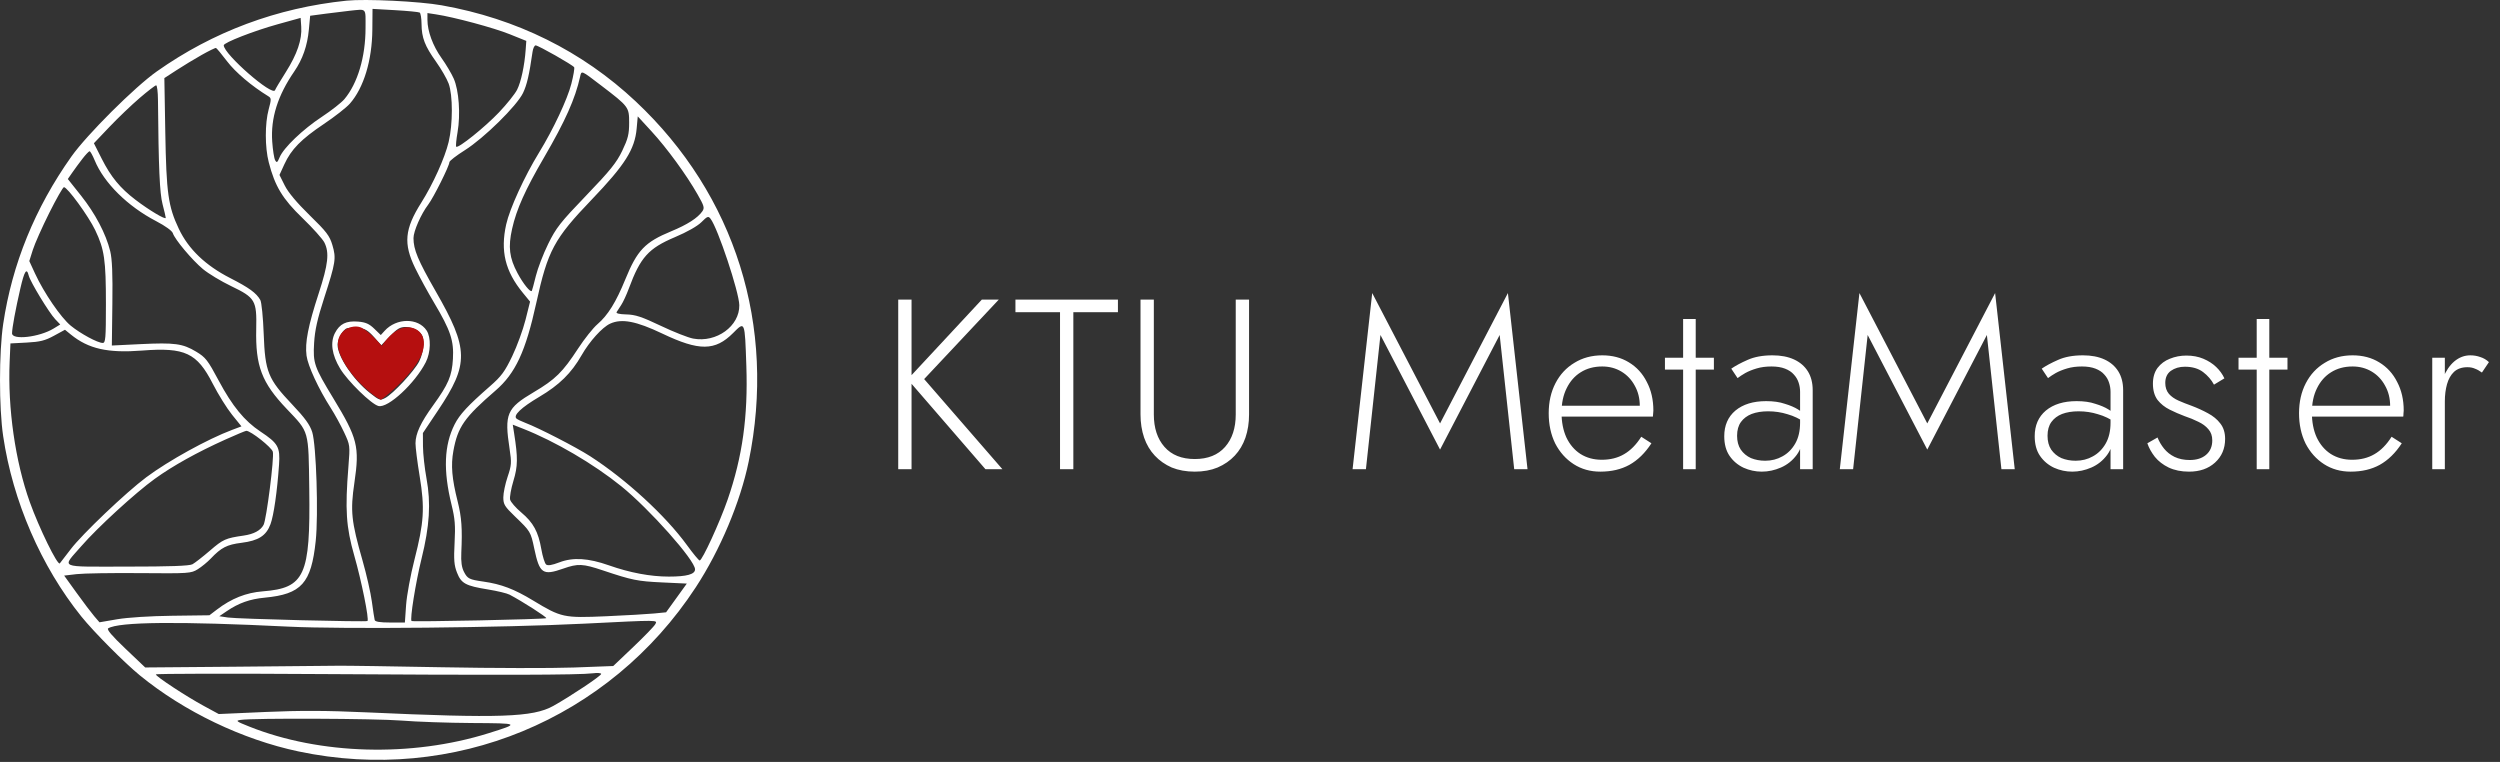 <?xml version="1.0" encoding="UTF-8"?> <svg xmlns="http://www.w3.org/2000/svg" width="210" height="64" viewBox="0 0 210 64" fill="none"><rect x="0" y="0" width="210" height="64" fill="#333333" stroke="none"/><path fill-rule="evenodd" clip-rule="evenodd" d="M37.102 0.446C43.378 1.56 48.9 4.295 53.399 8.518C61.772 16.376 65.231 27.407 62.888 38.778C62.187 42.177 60.492 46.206 58.448 49.33C51.17 60.451 38.054 65.87 25.068 63.119C20.37 62.124 15.47 59.775 11.749 56.732C10.448 55.67 7.875 53.079 6.834 51.786C3.452 47.581 1.078 42.106 0.266 36.637C-0.089 34.245 -0.088 29.609 0.268 27.213C1.015 22.187 2.939 17.463 5.997 13.15C7.305 11.304 11.304 7.319 13.172 6C17.9 2.661 23.27 0.658 29.111 0.056C30.708 -0.109 35.218 0.111 37.102 0.446ZM29.363 0.905C29.04 0.937 28.163 1.044 27.414 1.143L26.053 1.324L25.945 2.486C25.819 3.842 25.423 4.974 24.714 6.009C23.321 8.04 22.732 9.917 22.866 11.891C22.915 12.597 23.025 13.302 23.112 13.458C23.247 13.699 23.302 13.663 23.489 13.211C23.82 12.413 25.433 10.869 27.043 9.808C27.832 9.288 28.681 8.622 28.929 8.328C30.042 7.005 30.705 4.778 30.705 2.359C30.705 0.608 30.842 0.757 29.363 0.905ZM31.277 2.489C31.256 5.073 30.556 7.375 29.39 8.704C29.101 9.033 28.117 9.803 27.205 10.415C25.296 11.694 24.459 12.547 23.884 13.805L23.476 14.696L23.921 15.587C24.21 16.165 24.942 17.039 26.009 18.08C27.432 19.467 27.688 19.803 27.921 20.588C28.251 21.699 28.199 22.035 27.229 25.033C26.658 26.8 26.449 27.736 26.385 28.818C26.285 30.505 26.391 30.809 27.998 33.455C30.039 36.813 30.215 37.519 29.77 40.541C29.417 42.928 29.506 43.779 30.455 47.092C30.785 48.245 31.137 49.793 31.236 50.531C31.335 51.269 31.443 51.967 31.474 52.083C31.515 52.226 31.923 52.292 32.771 52.292H34.01L34.112 50.825C34.169 50.017 34.485 48.3 34.816 47.008C35.617 43.876 35.691 42.679 35.251 40.001C35.057 38.822 34.9 37.577 34.902 37.233C34.907 36.422 35.334 35.502 36.368 34.072C37.665 32.28 37.963 31.583 38.046 30.149C38.135 28.614 37.847 27.755 36.473 25.445C35.953 24.573 35.236 23.259 34.878 22.525C33.873 20.466 33.986 19.241 35.387 17.023C36.375 15.459 37.366 13.262 37.685 11.93C38.044 10.43 38.045 7.992 37.686 7.021C37.537 6.618 37.062 5.793 36.63 5.187C35.685 3.863 35.419 3.172 35.409 2.019C35.405 1.54 35.335 1.106 35.253 1.056C35.171 1.005 34.246 0.915 33.198 0.855L31.292 0.746L31.277 2.489ZM35.905 1.67C35.905 2.619 36.364 3.863 37.086 4.872C37.462 5.397 37.924 6.175 38.113 6.602C38.55 7.59 38.694 9.611 38.435 11.101C38.326 11.727 38.275 12.277 38.322 12.324C38.485 12.488 40.736 10.68 41.916 9.438C42.57 8.75 43.253 7.897 43.434 7.542C43.767 6.889 44.063 5.506 44.157 4.169L44.209 3.436L42.816 2.875C41.487 2.338 38.133 1.436 36.618 1.206L35.905 1.098V1.67ZM23.323 2.039C21.319 2.595 18.794 3.58 18.794 3.805C18.794 4.547 22.914 8.143 23.106 7.569C23.139 7.47 23.543 6.792 24.005 6.062C24.961 4.552 25.379 3.325 25.304 2.246L25.253 1.503L23.323 2.039ZM44.733 4.357C44.455 6.292 44.263 7.123 43.933 7.812C43.417 8.888 40.654 11.605 39.05 12.615C38.335 13.064 37.75 13.518 37.75 13.622C37.75 13.929 36.417 16.599 35.969 17.188C35.367 17.979 34.734 19.42 34.733 20C34.732 20.967 35.107 21.864 36.606 24.48C39.386 29.331 39.409 30.566 36.792 34.478L35.523 36.375L35.53 37.498C35.534 38.115 35.668 39.332 35.828 40.202C36.207 42.267 36.088 44.183 35.41 46.924C34.914 48.931 34.414 52.057 34.572 52.165C34.698 52.252 45.796 52.019 45.887 51.928C45.963 51.852 43.86 50.504 42.806 49.952C42.589 49.838 41.776 49.642 41 49.516C39.106 49.21 38.745 49.014 38.387 48.099C38.145 47.48 38.109 47.025 38.186 45.582C38.263 44.136 38.217 43.566 37.929 42.395C37.222 39.518 37.304 37.394 38.188 35.648C38.614 34.807 39.299 34.069 41.165 32.438C42.114 31.609 42.403 31.218 43.025 29.922C43.43 29.078 43.933 27.701 44.144 26.862L44.526 25.337L43.92 24.598C42.433 22.783 42.021 21.093 42.52 18.849C42.815 17.525 44.05 14.823 45.274 12.826C46.475 10.866 47.66 8.346 47.993 7.042C48.17 6.352 48.276 5.725 48.229 5.649C48.11 5.455 45.215 3.812 44.993 3.812C44.893 3.812 44.776 4.057 44.733 4.357ZM16.939 4.616C16.333 4.958 15.381 5.535 14.822 5.899L13.806 6.56L13.884 11.099C13.972 16.223 14.128 17.34 15.022 19.222C15.832 20.928 17.258 22.295 19.336 23.358C20.931 24.174 21.534 24.612 21.867 25.2C21.972 25.385 22.1 26.668 22.151 28.052C22.269 31.24 22.507 31.828 24.551 33.984C25.621 35.114 26.031 35.68 26.226 36.295C26.566 37.373 26.755 43.23 26.52 45.443C26.143 49 25.324 49.91 22.233 50.204C20.985 50.322 20.049 50.655 19.041 51.341L18.42 51.763L19.152 51.872C19.942 51.99 30.737 52.26 30.867 52.165C31.023 52.05 30.368 48.801 29.759 46.673C29.071 44.265 28.976 42.823 29.268 39.184C29.41 37.411 29.407 37.391 28.902 36.311C28.623 35.713 28.121 34.799 27.789 34.279C26.76 32.671 25.862 30.732 25.749 29.876C25.605 28.785 25.88 27.38 26.774 24.634C27.57 22.19 27.677 21.224 27.247 20.369C27.099 20.074 26.273 19.153 25.413 18.323C23.731 16.7 23.096 15.651 22.575 13.632C22.249 12.369 22.247 10.376 22.57 9.18C22.798 8.34 22.795 8.242 22.546 8.09C21.142 7.23 19.781 6.078 19.078 5.154C18.621 4.554 18.201 4.048 18.144 4.029C18.086 4.01 17.544 4.275 16.939 4.616ZM48.728 6.447C48.319 8.292 47.482 10.167 45.712 13.206C44.117 15.942 43.383 17.581 43.017 19.22C42.674 20.754 42.784 21.654 43.471 22.943C43.949 23.84 44.564 24.599 44.675 24.431C44.7 24.393 44.851 23.833 45.01 23.187C45.169 22.541 45.635 21.328 46.047 20.49C46.711 19.137 47.07 18.68 49.24 16.423C51.253 14.329 51.788 13.665 52.267 12.667C52.755 11.648 52.848 11.27 52.848 10.308C52.848 8.994 52.817 8.953 50.499 7.183C48.795 5.881 48.848 5.903 48.728 6.447ZM11.732 8.231C11.049 8.817 9.905 9.911 9.189 10.664L7.887 12.032L8.544 13.332C9.318 14.862 10.08 15.789 11.385 16.786C12.523 17.656 13.932 18.494 13.923 18.297C13.92 18.219 13.799 17.702 13.654 17.148C13.412 16.22 13.319 14.109 13.269 8.383C13.263 7.714 13.194 7.167 13.116 7.167C13.038 7.167 12.415 7.646 11.732 8.231ZM53.479 10.804C53.321 12.549 52.496 13.853 49.723 16.745C46.533 20.072 46.017 21.033 45.047 25.452C44.154 29.523 43.298 31.363 41.625 32.807C39.004 35.069 38.449 35.864 38.084 37.876C37.864 39.088 37.958 40.193 38.443 42.123C38.777 43.452 38.844 44.402 38.75 46.421C38.714 47.193 38.781 47.667 38.978 48.045C39.274 48.612 39.418 48.684 40.602 48.853C42.102 49.066 43.191 49.48 44.776 50.44C47.152 51.879 47.349 51.921 50.919 51.765C52.579 51.692 54.391 51.587 54.945 51.533L55.951 51.434L56.822 50.227L57.692 49.021L55.647 48.925C53.54 48.826 53.108 48.739 50.642 47.913C48.945 47.345 48.551 47.327 47.312 47.763C45.591 48.368 45.321 48.183 44.881 46.094C44.581 44.666 44.565 44.639 43.258 43.383C42.39 42.547 42.279 42.367 42.279 41.78C42.279 41.416 42.441 40.638 42.64 40.051C42.968 39.078 42.983 38.872 42.806 37.712C42.358 34.764 42.559 34.289 44.825 32.949C46.65 31.87 47.262 31.268 48.566 29.268C49.093 28.461 49.823 27.544 50.189 27.231C51.061 26.484 51.742 25.387 52.527 23.465C53.53 21.011 54.17 20.341 56.386 19.426C57.727 18.873 58.602 18.312 58.99 17.759C59.197 17.464 59.154 17.309 58.593 16.325C57.651 14.672 56.02 12.439 54.725 11.03L53.572 9.776L53.479 10.804ZM6.929 13.332C6.661 13.678 6.274 14.203 6.07 14.499L5.697 15.037L6.803 16.428C8.003 17.937 8.896 19.636 9.256 21.09C9.42 21.754 9.472 22.996 9.439 25.518L9.395 29.024L11.791 28.907C14.671 28.767 15.344 28.858 16.481 29.542C17.268 30.015 17.449 30.247 18.367 31.965C19.515 34.114 20.536 35.361 21.878 36.251C23.368 37.241 23.542 37.552 23.439 39.04C23.282 41.289 22.993 43.302 22.723 44.028C22.361 45.002 21.717 45.416 20.285 45.596C19.058 45.75 18.584 45.993 17.704 46.921C17.427 47.212 16.936 47.615 16.613 47.815C16.046 48.167 15.88 48.178 11.749 48.142C9.396 48.122 7.002 48.16 6.43 48.227L5.389 48.35L6.43 49.795C7.002 50.59 7.67 51.472 7.913 51.757L8.356 52.273L9.842 52.018C10.718 51.868 12.617 51.747 14.46 51.724L17.591 51.683L18.211 51.21C19.443 50.27 20.67 49.783 22.081 49.672C25.601 49.396 26.076 48.351 25.979 41.104C25.911 36.076 25.987 36.347 24.088 34.352C21.981 32.138 21.452 30.75 21.523 27.618C21.576 25.236 21.441 25.006 19.418 24.034C18.567 23.625 17.5 22.98 17.045 22.601C16.131 21.837 14.686 20.114 14.519 19.589C14.456 19.389 13.886 18.978 13.122 18.58C10.716 17.327 8.734 15.367 7.953 13.468C7.78 13.048 7.588 12.704 7.527 12.704C7.466 12.703 7.196 12.986 6.929 13.332ZM4.136 17.888C3.54 19.079 2.919 20.475 2.757 20.991L2.461 21.93L2.944 22.978C3.692 24.6 5.116 26.679 5.941 27.356C6.761 28.028 8.204 28.807 8.628 28.807C8.865 28.807 8.897 28.429 8.897 25.559C8.897 21.825 8.771 20.953 7.996 19.329C7.441 18.166 5.663 15.722 5.371 15.722C5.288 15.722 4.732 16.697 4.136 17.888ZM58.919 18.661C58.582 18.998 57.711 19.492 56.701 19.918C54.47 20.86 53.792 21.614 52.825 24.228C52.627 24.763 52.337 25.389 52.181 25.62C52.024 25.85 51.851 26.118 51.796 26.215C51.732 26.327 52.03 26.398 52.62 26.412C53.368 26.429 53.916 26.611 55.502 27.366C56.58 27.88 57.807 28.364 58.23 28.442C60.183 28.806 62.133 27.391 62.102 25.633C62.083 24.525 60.291 19.144 59.683 18.371C59.498 18.134 59.411 18.167 58.919 18.661ZM1.708 24.236C1.31 25.959 1.012 27.57 1.012 27.999C1.012 28.591 3.309 28.326 4.505 27.596L5.061 27.256L4.64 26.815C4.125 26.278 2.547 23.679 2.414 23.151C2.24 22.458 2.052 22.748 1.708 24.236ZM31.439 27.613L31.987 28.144L32.31 27.788C33.301 26.693 35.127 26.682 35.838 27.766C36.218 28.347 36.185 29.606 35.768 30.423C34.86 32.205 32.59 34.306 31.791 34.105C31.191 33.955 29.204 32.014 28.568 30.957C27.876 29.809 27.726 28.766 28.137 27.971C28.535 27.202 29.087 26.932 30.085 27.015C30.71 27.067 31.014 27.201 31.439 27.613ZM51.254 27.186C50.587 27.491 49.526 28.665 48.852 29.843C47.991 31.349 46.984 32.339 45.295 33.338C43.773 34.239 43.084 34.898 43.387 35.163C43.47 35.236 43.802 35.395 44.125 35.518C45.242 35.94 48.397 37.565 49.572 38.322C52.598 40.274 55.9 43.307 57.713 45.802C58.22 46.5 58.697 47.076 58.771 47.081C58.98 47.098 60.47 43.856 61.124 41.96C62.366 38.365 62.839 34.98 62.693 30.736C62.562 26.919 62.583 26.972 61.577 27.978C60.066 29.489 58.734 29.499 55.639 28.023C53.437 26.974 52.226 26.742 51.254 27.186ZM29.151 27.573C28.807 27.672 28.356 28.466 28.356 28.972C28.356 29.94 29.676 31.907 31.059 33C31.856 33.63 31.929 33.655 32.353 33.435C33.011 33.093 34.796 31.174 35.211 30.362C35.419 29.955 35.569 29.344 35.569 28.91C35.569 28.3 35.487 28.096 35.127 27.813C34.87 27.61 34.438 27.465 34.092 27.465C33.607 27.465 33.365 27.604 32.764 28.232L32.029 28.999L31.409 28.303C30.913 27.748 30.654 27.596 30.117 27.548C29.748 27.515 29.313 27.526 29.151 27.573ZM4.537 28.201C3.784 28.612 3.367 28.717 2.246 28.776L0.877 28.848L0.81 30.379C0.641 34.296 1.284 38.77 2.504 42.177C3.285 44.356 4.84 47.533 5.024 47.323C5.094 47.242 5.504 46.71 5.934 46.141C6.876 44.892 10.594 41.352 12.288 40.09C14.159 38.695 17.447 36.88 19.497 36.11L20.283 35.815L19.497 34.843C19.064 34.309 18.331 33.131 17.868 32.226C16.546 29.64 15.539 29.168 11.945 29.447C9.053 29.672 7.429 29.306 5.943 28.095L5.458 27.699L4.537 28.201ZM43.185 36.391C43.51 38.456 43.5 39.164 43.128 40.389C42.925 41.057 42.8 41.769 42.85 41.97C42.901 42.171 43.322 42.656 43.788 43.048C44.804 43.905 45.216 44.661 45.473 46.137C45.58 46.747 45.759 47.322 45.872 47.416C46.015 47.534 46.355 47.48 46.988 47.238C48.136 46.799 49.409 46.876 51.152 47.49C52.915 48.111 54.637 48.434 56.185 48.434C57.69 48.434 58.384 48.242 58.384 47.824C58.384 47.066 54.561 42.763 52.177 40.837C49.863 38.969 46.625 37.072 43.948 36.017L43.072 35.672L43.185 36.391ZM18.934 36.921C16.556 37.993 14.526 39.123 13.007 40.218C11.37 41.398 8.191 44.31 6.842 45.864C5.179 47.78 4.771 47.595 10.663 47.595C14.259 47.595 15.906 47.537 16.163 47.399C16.365 47.291 17.032 46.77 17.647 46.242C18.743 45.298 18.946 45.208 20.472 44.988C21.321 44.865 21.888 44.56 22.14 44.091C22.383 43.636 23.043 38.442 22.919 37.951C22.827 37.581 21.062 36.187 20.691 36.189C20.616 36.19 19.826 36.519 18.934 36.921ZM49.073 52.387C42.253 52.728 28.845 52.863 24.246 52.637C14.992 52.183 9.978 52.231 9.086 52.782C8.944 52.87 9.406 53.413 10.537 54.489L12.197 56.067L19.731 56.004C23.875 55.969 27.756 55.932 28.356 55.922C28.956 55.911 32.919 55.969 37.163 56.05C41.407 56.13 46.372 56.14 48.196 56.071L51.512 55.946L53.193 54.347C54.117 53.468 54.949 52.608 55.041 52.437C55.239 52.067 55.445 52.069 49.073 52.387ZM13.091 56.651C13.091 56.821 15.62 58.483 17.117 59.296L18.375 59.979L22.317 59.805C25.229 59.677 27.442 59.685 30.788 59.838C41.966 60.347 44.764 60.251 46.473 59.299C47.926 58.489 50.499 56.772 50.499 56.611C50.499 56.531 50.178 56.507 49.786 56.558C48.676 56.702 41.894 56.72 26.888 56.621C19.299 56.571 13.091 56.584 13.091 56.651ZM20.22 60.47C19.763 60.539 19.831 60.592 20.951 61.037C26.884 63.401 34.564 63.614 41.021 61.595C43.69 60.76 43.688 60.759 39.658 60.734C37.64 60.722 34.97 60.629 33.724 60.528C31.572 60.354 21.287 60.31 20.22 60.47Z" fill="white"></path><path d="M33.842 27.547C33.036 27.749 32.332 28.638 32.08 29.057C31.996 28.973 31.157 27.967 30.403 27.547C29.648 27.128 27.97 27.799 28.473 29.477C28.977 31.154 30.906 32.999 31.996 33.586C32.835 32.999 35.1 30.986 35.519 29.477C35.938 27.967 34.848 27.296 33.842 27.547Z" fill="#B50F0F"></path><path d="M75.451 25.167H76.57V39.414H75.451V25.167ZM82.473 25.167H83.897L77.629 31.843L84.203 39.414H82.778L76.245 31.863L82.473 25.167ZM85.297 26.225V25.167H93.906V26.225H90.161V39.414H89.042V26.225H85.297ZM95.803 25.167H96.922V34.814C96.922 35.954 97.221 36.863 97.818 37.541C98.415 38.22 99.263 38.559 100.362 38.559C101.461 38.559 102.309 38.22 102.906 37.541C103.503 36.863 103.802 35.954 103.802 34.814V25.167H104.921V34.814C104.921 35.52 104.819 36.171 104.616 36.768C104.412 37.352 104.114 37.854 103.72 38.274C103.327 38.695 102.845 39.027 102.275 39.272C101.719 39.502 101.081 39.618 100.362 39.618C99.643 39.618 98.998 39.502 98.428 39.272C97.872 39.027 97.397 38.695 97.004 38.274C96.61 37.854 96.312 37.352 96.108 36.768C95.905 36.171 95.803 35.52 95.803 34.814V25.167ZM115.958 28.138L114.737 39.414H113.617L115.266 24.617L120.965 35.567L126.664 24.617L128.312 39.414H127.193L125.972 28.138L120.965 37.765L115.958 28.138ZM134.426 39.618C133.585 39.618 132.838 39.407 132.187 38.987C131.536 38.566 131.02 37.989 130.64 37.257C130.274 36.51 130.091 35.662 130.091 34.712C130.091 33.763 130.281 32.921 130.66 32.189C131.04 31.456 131.57 30.886 132.248 30.479C132.926 30.058 133.707 29.848 134.589 29.848C135.444 29.848 136.19 30.045 136.828 30.438C137.479 30.832 137.981 31.381 138.334 32.087C138.7 32.779 138.883 33.579 138.883 34.489C138.883 34.57 138.877 34.658 138.863 34.753C138.863 34.848 138.856 34.929 138.843 34.997H130.762V34.081H138.049L137.601 34.712C137.628 34.645 137.655 34.556 137.682 34.448C137.723 34.326 137.743 34.21 137.743 34.102C137.743 33.464 137.601 32.894 137.316 32.392C137.045 31.89 136.672 31.497 136.197 31.212C135.722 30.927 135.186 30.784 134.589 30.784C133.897 30.784 133.293 30.947 132.777 31.273C132.275 31.585 131.882 32.032 131.597 32.616C131.312 33.186 131.169 33.864 131.169 34.651C131.169 35.452 131.305 36.151 131.576 36.748C131.861 37.345 132.255 37.806 132.757 38.132C133.273 38.457 133.87 38.62 134.548 38.62C135.267 38.62 135.891 38.464 136.421 38.152C136.963 37.84 137.445 37.352 137.866 36.687L138.72 37.236C138.191 38.05 137.574 38.654 136.868 39.048C136.176 39.428 135.362 39.618 134.426 39.618ZM139.855 30.051H143.967V31.049H139.855V30.051ZM141.382 26.795H142.44V39.414H141.382V26.795ZM145.915 36.605C145.915 37.067 146.017 37.453 146.221 37.765C146.438 38.078 146.723 38.315 147.075 38.478C147.442 38.627 147.842 38.702 148.276 38.702C148.805 38.702 149.287 38.58 149.721 38.335C150.169 38.091 150.529 37.731 150.8 37.257C151.072 36.782 151.207 36.198 151.207 35.506L151.451 36.402C151.451 37.135 151.275 37.738 150.922 38.213C150.569 38.688 150.128 39.041 149.599 39.272C149.07 39.502 148.534 39.618 147.991 39.618C147.462 39.618 146.953 39.509 146.465 39.292C145.976 39.061 145.583 38.729 145.284 38.295C144.986 37.86 144.837 37.311 144.837 36.646C144.837 35.737 145.149 35.018 145.773 34.489C146.411 33.959 147.272 33.695 148.358 33.695C148.968 33.695 149.491 33.769 149.925 33.919C150.373 34.054 150.739 34.21 151.024 34.387C151.309 34.563 151.513 34.712 151.635 34.834V35.506C151.173 35.181 150.678 34.943 150.149 34.794C149.633 34.631 149.09 34.55 148.521 34.55C147.991 34.55 147.53 34.624 147.136 34.773C146.757 34.923 146.458 35.147 146.241 35.445C146.024 35.744 145.915 36.13 145.915 36.605ZM145.956 31.761L145.427 30.967C145.78 30.723 146.234 30.479 146.79 30.235C147.36 29.977 148.059 29.848 148.887 29.848C149.592 29.848 150.196 29.963 150.698 30.194C151.2 30.425 151.587 30.757 151.859 31.191C152.13 31.625 152.266 32.155 152.266 32.779V39.414H151.207V32.921C151.207 32.65 151.166 32.392 151.085 32.148C151.004 31.89 150.868 31.659 150.678 31.456C150.502 31.252 150.257 31.09 149.945 30.967C149.633 30.845 149.253 30.784 148.805 30.784C148.344 30.784 147.93 30.838 147.564 30.947C147.198 31.055 146.879 31.184 146.607 31.334C146.349 31.483 146.132 31.625 145.956 31.761ZM156.884 28.138L155.662 39.414H154.543L156.192 24.617L161.891 35.567L167.59 24.617L169.238 39.414H168.119L166.898 28.138L161.891 37.765L156.884 28.138ZM171.993 36.605C171.993 37.067 172.095 37.453 172.299 37.765C172.516 38.078 172.801 38.315 173.153 38.478C173.52 38.627 173.92 38.702 174.354 38.702C174.883 38.702 175.365 38.58 175.799 38.335C176.247 38.091 176.607 37.731 176.878 37.257C177.149 36.782 177.285 36.198 177.285 35.506L177.529 36.402C177.529 37.135 177.353 37.738 177 38.213C176.647 38.688 176.206 39.041 175.677 39.272C175.148 39.502 174.612 39.618 174.069 39.618C173.54 39.618 173.031 39.509 172.543 39.292C172.054 39.061 171.661 38.729 171.362 38.295C171.064 37.86 170.915 37.311 170.915 36.646C170.915 35.737 171.227 35.018 171.851 34.489C172.489 33.959 173.35 33.695 174.436 33.695C175.046 33.695 175.569 33.769 176.003 33.919C176.451 34.054 176.817 34.21 177.102 34.387C177.387 34.563 177.59 34.712 177.713 34.834V35.506C177.251 35.181 176.756 34.943 176.227 34.794C175.711 34.631 175.168 34.55 174.598 34.55C174.069 34.55 173.608 34.624 173.214 34.773C172.835 34.923 172.536 35.147 172.319 35.445C172.102 35.744 171.993 36.13 171.993 36.605ZM172.034 31.761L171.505 30.967C171.858 30.723 172.312 30.479 172.868 30.235C173.438 29.977 174.137 29.848 174.965 29.848C175.67 29.848 176.274 29.963 176.776 30.194C177.278 30.425 177.665 30.757 177.936 31.191C178.208 31.625 178.344 32.155 178.344 32.779V39.414H177.285V32.921C177.285 32.65 177.244 32.392 177.163 32.148C177.082 31.89 176.946 31.659 176.756 31.456C176.58 31.252 176.335 31.09 176.023 30.967C175.711 30.845 175.331 30.784 174.883 30.784C174.422 30.784 174.008 30.838 173.642 30.947C173.276 31.055 172.957 31.184 172.685 31.334C172.427 31.483 172.21 31.625 172.034 31.761ZM181.232 36.748C181.367 37.087 181.55 37.399 181.781 37.684C182.012 37.969 182.303 38.2 182.656 38.376C183.023 38.552 183.45 38.641 183.939 38.641C184.508 38.641 184.963 38.498 185.302 38.213C185.655 37.915 185.831 37.508 185.831 36.992C185.831 36.612 185.723 36.3 185.506 36.056C185.289 35.798 185.004 35.588 184.651 35.425C184.298 35.248 183.918 35.092 183.511 34.957C183.077 34.794 182.656 34.611 182.249 34.407C181.842 34.204 181.503 33.932 181.232 33.593C180.974 33.24 180.845 32.786 180.845 32.229C180.845 31.7 180.974 31.259 181.232 30.906C181.503 30.553 181.849 30.296 182.27 30.133C182.704 29.956 183.165 29.868 183.654 29.868C184.183 29.868 184.658 29.956 185.078 30.133C185.499 30.309 185.859 30.54 186.157 30.825C186.456 31.11 186.686 31.429 186.849 31.782L185.974 32.311C185.757 31.904 185.451 31.551 185.058 31.252C184.664 30.954 184.156 30.805 183.531 30.805C183.07 30.805 182.677 30.92 182.351 31.151C182.039 31.381 181.883 31.72 181.883 32.168C181.883 32.535 181.985 32.84 182.188 33.084C182.392 33.315 182.663 33.505 183.002 33.654C183.341 33.803 183.701 33.946 184.081 34.081C184.583 34.271 185.044 34.482 185.465 34.712C185.899 34.943 186.245 35.228 186.503 35.567C186.774 35.907 186.91 36.341 186.91 36.87C186.91 37.684 186.625 38.349 186.055 38.864C185.499 39.367 184.773 39.618 183.877 39.618C183.226 39.618 182.656 39.502 182.168 39.272C181.693 39.041 181.306 38.742 181.008 38.376C180.723 38.01 180.512 37.63 180.377 37.236L181.232 36.748ZM188.036 30.051H192.148V31.049H188.036V30.051ZM189.563 26.795H190.621V39.414H189.563V26.795ZM197.454 39.618C196.613 39.618 195.867 39.407 195.215 38.987C194.564 38.566 194.048 37.989 193.668 37.257C193.302 36.51 193.119 35.662 193.119 34.712C193.119 33.763 193.309 32.921 193.689 32.189C194.069 31.456 194.598 30.886 195.276 30.479C195.955 30.058 196.735 29.848 197.617 29.848C198.472 29.848 199.218 30.045 199.856 30.438C200.507 30.832 201.009 31.381 201.362 32.087C201.728 32.779 201.912 33.579 201.912 34.489C201.912 34.57 201.905 34.658 201.891 34.753C201.891 34.848 201.885 34.929 201.871 34.997H193.791V34.081H201.077L200.629 34.712C200.657 34.645 200.684 34.556 200.711 34.448C200.752 34.326 200.772 34.21 200.772 34.102C200.772 33.464 200.629 32.894 200.344 32.392C200.073 31.89 199.7 31.497 199.225 31.212C198.75 30.927 198.214 30.784 197.617 30.784C196.925 30.784 196.321 30.947 195.806 31.273C195.304 31.585 194.91 32.032 194.625 32.616C194.34 33.186 194.198 33.864 194.198 34.651C194.198 35.452 194.333 36.151 194.605 36.748C194.89 37.345 195.283 37.806 195.785 38.132C196.301 38.457 196.898 38.62 197.576 38.62C198.296 38.62 198.92 38.464 199.449 38.152C199.992 37.84 200.473 37.352 200.894 36.687L201.749 37.236C201.22 38.05 200.602 38.654 199.897 39.048C199.205 39.428 198.39 39.618 197.454 39.618ZM205.367 30.051V39.414H204.309V30.051H205.367ZM208.481 31.293C208.278 31.144 208.081 31.035 207.891 30.967C207.714 30.886 207.504 30.845 207.26 30.845C206.799 30.845 206.425 30.974 206.14 31.232C205.869 31.49 205.672 31.836 205.55 32.27C205.428 32.704 205.367 33.186 205.367 33.715H204.878C204.878 32.969 204.994 32.311 205.225 31.741C205.455 31.157 205.767 30.696 206.161 30.357C206.568 30.017 207.016 29.848 207.504 29.848C207.803 29.848 208.081 29.895 208.339 29.99C208.61 30.072 208.854 30.214 209.071 30.418L208.481 31.293Z" fill="white"></path></svg> 